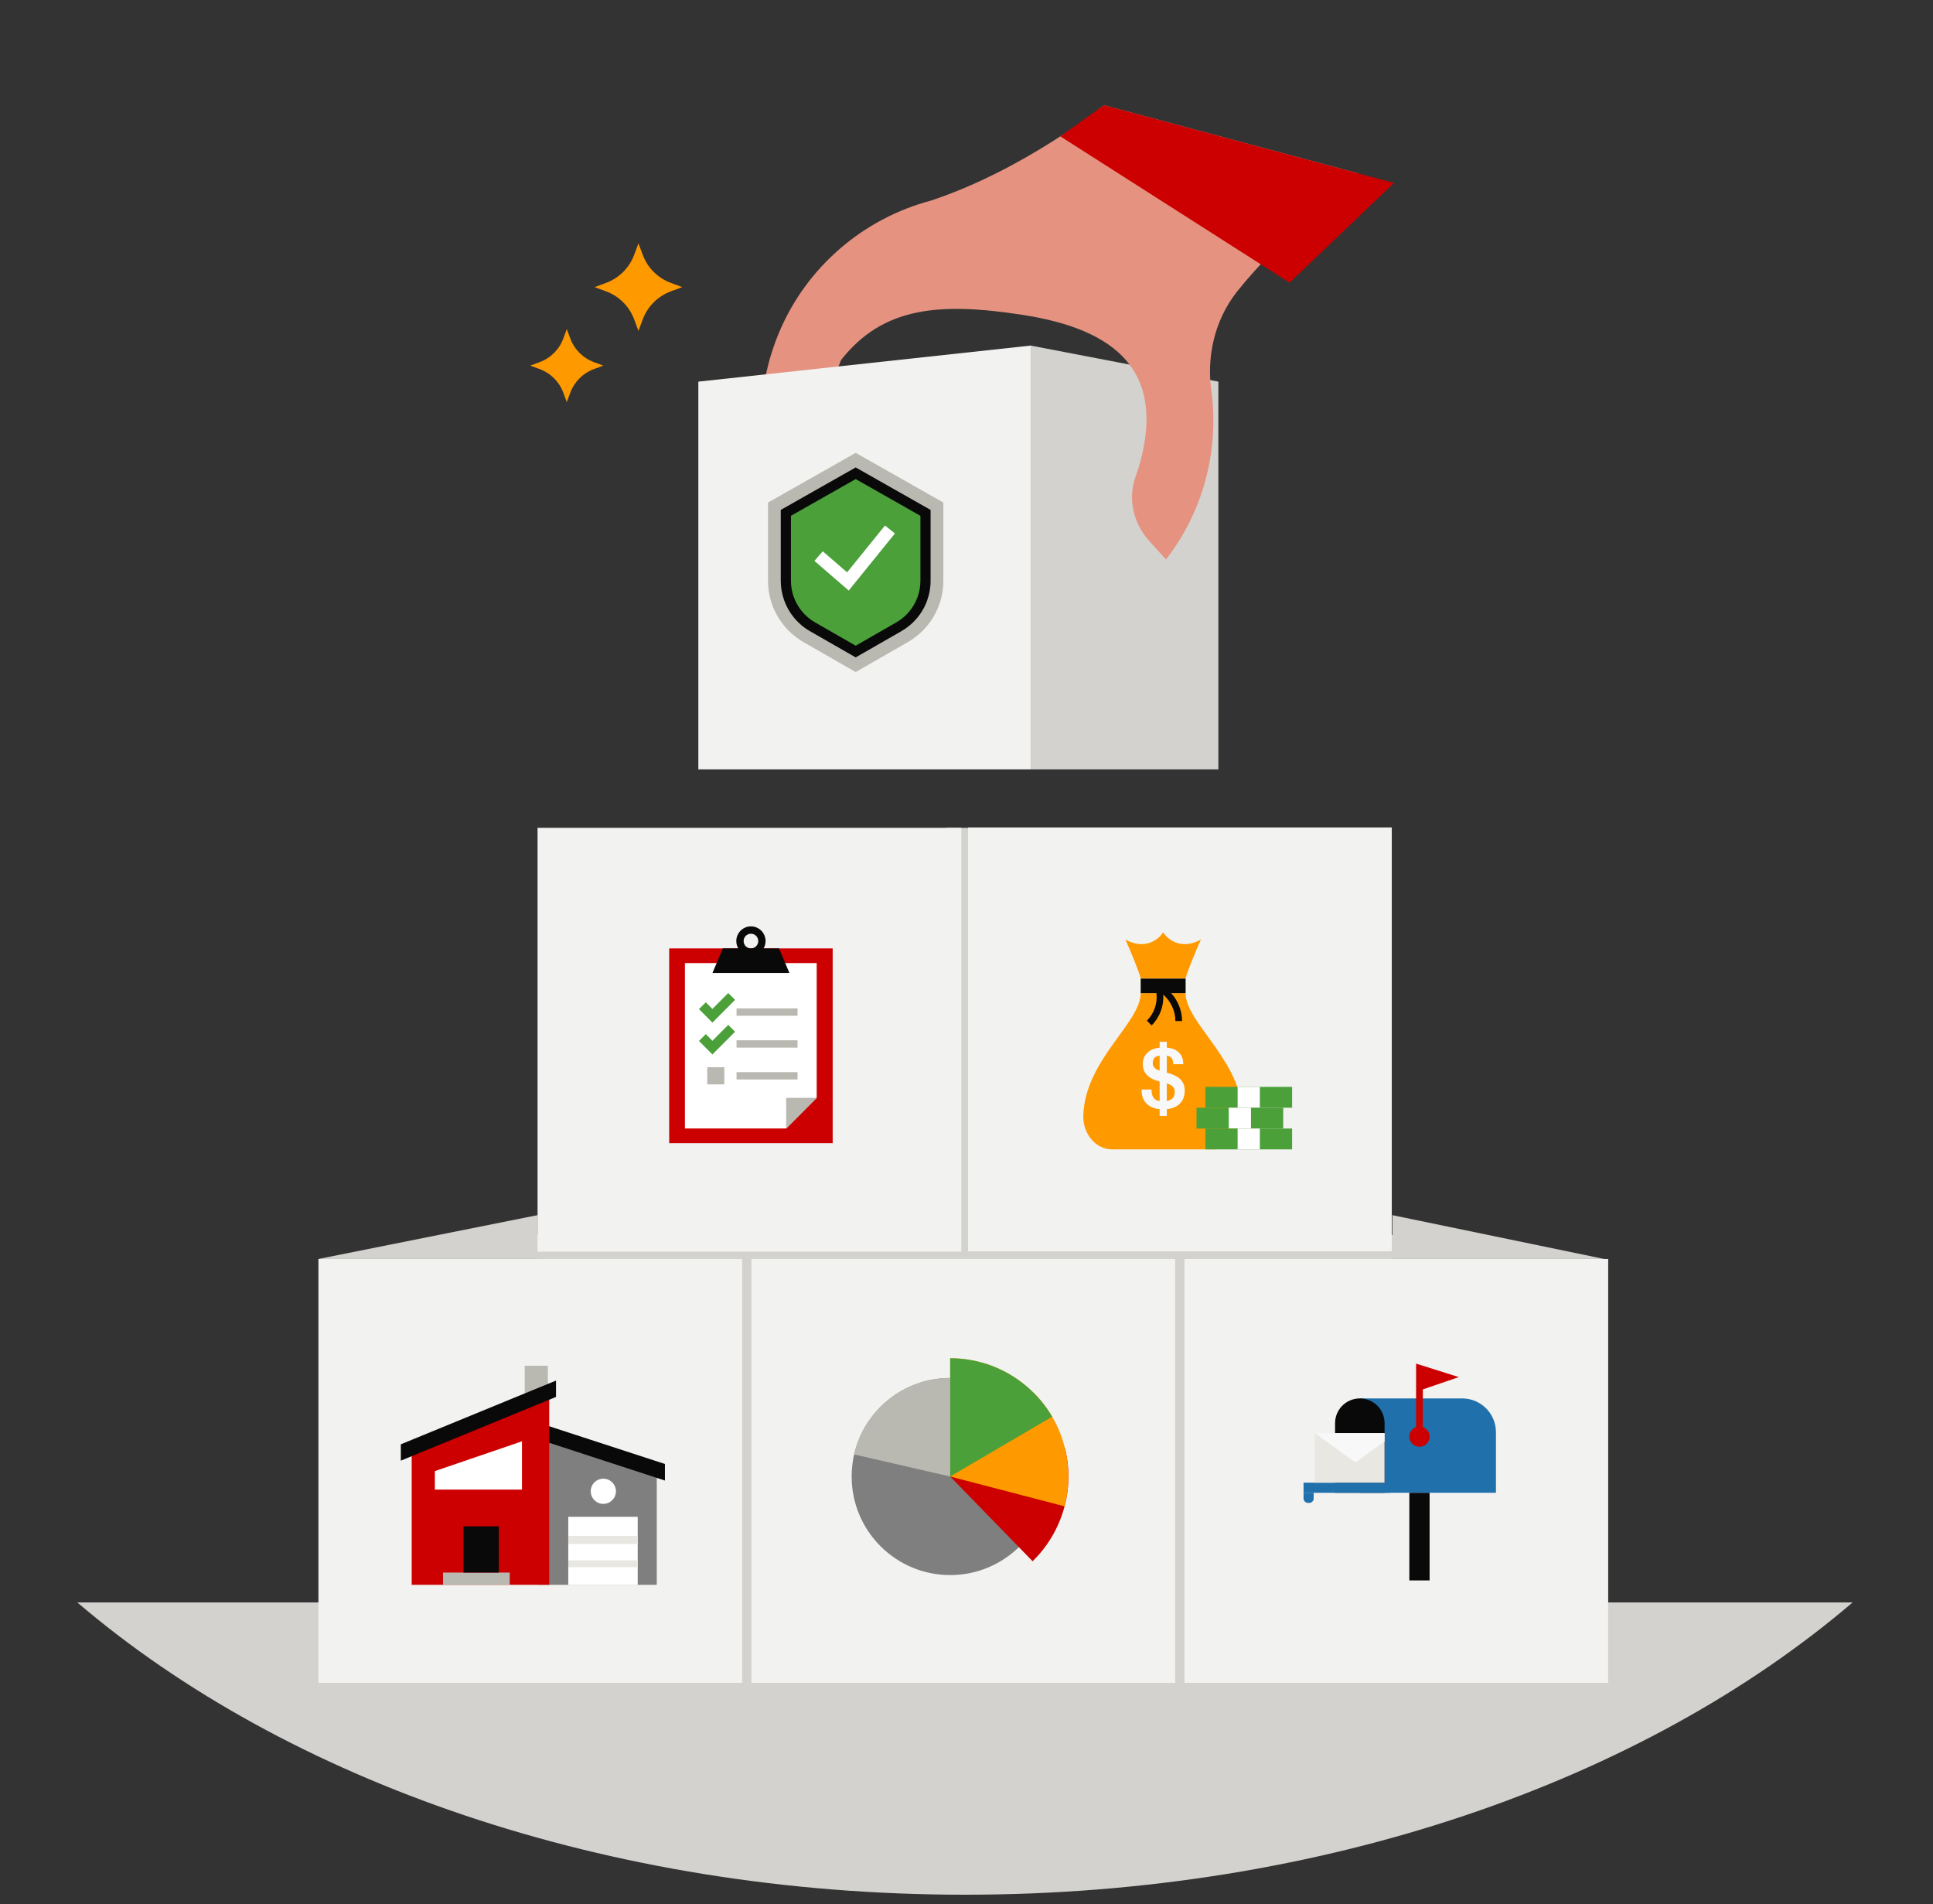 <svg width="200" height="197" viewBox="0 0 200 197" fill="none" xmlns="http://www.w3.org/2000/svg">
<rect x="0" y="0" width="200" height="197" fill="#333333" stroke="none"/>
<path d="M191.685 165.764H8C29.592 184.203 62.721 196 99.846 196C136.972 196 170.093 184.203 191.685 165.764Z" fill="#D3D2CF"/>
<path fill-rule="evenodd" clip-rule="evenodd" d="M144.065 130.236H165.985L144.063 125.701V127.756H101.944V85.638H97.944V127.756H55.623V131.756H75.266L75.266 174.079H79.266L79.266 131.756H119.865V174.079H123.865V131.756H144.065V130.236ZM55.623 130.236H32.946L55.623 125.701V130.236Z" fill="#D3D2CF"/>
<rect x="77.749" y="130.236" width="43.843" height="43.843" fill="#F2F2F0"/>
<path d="M108.505 152.739C108.505 153.627 108.392 154.49 108.178 155.311C107.038 159.696 103.053 162.934 98.311 162.934C92.682 162.934 88.118 158.369 88.118 152.739C88.118 151.954 88.207 151.19 88.375 150.454C89.412 145.924 93.467 142.545 98.311 142.545C103.941 142.545 108.505 147.109 108.505 152.739Z" fill="#7F7F7F"/>
<path d="M108.859 146.552L98.311 152.739V140.506C102.8 140.506 106.733 142.937 108.859 146.552Z" fill="#FF9900"/>
<path d="M106.84 161.503L98.311 152.739L110.19 149.815C111.262 154.174 109.842 158.573 106.84 161.503Z" fill="#CC0000"/>
<path d="M110.144 155.823L98.311 152.739L106.961 144.089C110.135 147.263 111.196 151.763 110.144 155.823Z" fill="#FF9900"/>
<path d="M108.859 146.552L98.311 152.739V140.506C102.8 140.506 106.733 142.937 108.859 146.552Z" fill="#4BA03A"/>
<path d="M98.311 142.545V152.739L88.375 150.454C89.412 145.924 93.467 142.545 98.311 142.545Z" fill="#BAB9B1"/>
<rect x="122.55" y="130.237" width="43.843" height="43.843" fill="#F2F2F0"/>
<path d="M154.778 154.423V148.147C154.778 146.222 153.214 144.661 151.285 144.661H140.693V154.423H154.778Z" fill="#1F70AB"/>
<path d="M143.257 147.218V154.423H138.135V147.218C138.135 145.806 139.282 144.661 140.696 144.661C142.11 144.661 143.257 145.806 143.257 147.218Z" fill="#0A0909"/>
<path d="M143.836 153.377H134.873V154.423H143.836V153.377Z" fill="#1F70AB"/>
<path d="M135.456 155.469H135.338C135.081 155.469 134.873 155.261 134.873 155.004V154.423H135.92V155.004C135.921 155.261 135.713 155.469 135.456 155.469Z" fill="#1F70AB"/>
<path d="M143.256 148.25H136.039V153.377H143.256V148.25Z" fill="#E8E7E1"/>
<path d="M143.256 148.25V149.107L140.241 151.28L138.134 149.761L136.039 148.25H143.256Z" fill="#F8F8F8"/>
<path d="M147.914 154.423H145.819V163.487H147.914V154.423Z" fill="#0A0909"/>
<path d="M147.216 147.627V143.726L150.941 142.454L146.517 141.059V143.964V147.627C146.111 147.771 145.819 148.157 145.819 148.613C145.819 149.19 146.288 149.659 146.866 149.659C147.445 149.659 147.914 149.19 147.914 148.613C147.914 148.157 147.622 147.771 147.216 147.627Z" fill="#CC0000"/>
<rect x="32.947" y="130.237" width="43.843" height="43.843" fill="#F2F2F0"/>
<path d="M56.684 144.236V141.28H54.289V145.081L56.684 144.236Z" fill="#BAB9B1"/>
<path d="M55.698 147.755V163.943H67.953V152.26L55.698 147.755Z" fill="#7F7F7F"/>
<path d="M68.798 151.442V153.155L55.134 148.701V146.988L68.798 151.442Z" fill="#0A0909"/>
<path d="M56.825 144.447V163.943H42.598V149.646L56.825 144.447Z" fill="#CC0001"/>
<path d="M44.993 154.09V152.178L54.008 149.097V154.09H44.993Z" fill="white"/>
<path d="M57.529 144.505L41.471 151.098V149.408L57.529 142.813V144.505Z" fill="#0A0909"/>
<path d="M52.74 162.676H45.838V163.943H52.74V162.676Z" fill="#BAB9B1"/>
<path d="M51.613 157.89H47.951V162.676H51.613V157.89Z" fill="#0A0909"/>
<path d="M65.981 156.905H58.797V163.957H65.981V156.905Z" fill="white"/>
<path d="M65.981 158.876H58.797V159.72H65.981V158.876Z" fill="#E8E7E1"/>
<path d="M65.981 161.409H58.797V162.113H65.981V161.409Z" fill="#E8E7E1"/>
<path d="M62.424 155.568C63.144 155.568 63.727 154.985 63.727 154.266C63.727 153.546 63.144 152.964 62.424 152.964C61.704 152.964 61.121 153.546 61.121 154.266C61.121 154.985 61.704 155.568 62.424 155.568Z" fill="white"/>
<rect x="100.16" y="85.6" width="43.843" height="43.843" fill="#F2F2F0"/>
<path d="M122.671 102.733H120.346H118.022C118.022 105.828 112.237 109.664 112.087 115.417C112.038 117.326 113.396 118.898 115.067 118.898H120.346H125.626C127.298 118.898 128.655 117.326 128.606 115.417C128.456 109.664 122.671 105.828 122.671 102.733Z" fill="#FF9900"/>
<path d="M122.406 112.031C122.291 111.82 122.138 111.64 121.951 111.497C121.764 111.355 121.546 111.237 121.302 111.146C121.13 111.081 120.941 111.02 120.727 110.957V109.211C120.931 109.236 121.085 109.304 121.184 109.414C121.315 109.559 121.386 109.773 121.398 110.05L121.399 110.083H122.427V110.048C122.427 109.768 122.376 109.519 122.276 109.306C122.176 109.094 122.039 108.917 121.871 108.78C121.703 108.643 121.502 108.539 121.274 108.469C121.104 108.419 120.92 108.386 120.727 108.374V107.767H119.983V108.375C119.799 108.39 119.621 108.423 119.453 108.477C119.219 108.551 119.011 108.66 118.832 108.8C118.651 108.94 118.506 109.117 118.401 109.326C118.296 109.535 118.241 109.781 118.241 110.056C118.241 110.37 118.299 110.637 118.414 110.849C118.528 111.06 118.68 111.239 118.866 111.379C119.05 111.519 119.259 111.633 119.489 111.722C119.638 111.778 119.799 111.834 119.984 111.889V113.902C119.714 113.862 119.512 113.76 119.382 113.596C119.22 113.389 119.141 113.102 119.146 112.74V112.704H118.116L118.115 112.739C118.109 113.058 118.156 113.344 118.256 113.589C118.357 113.835 118.499 114.045 118.682 114.213C118.865 114.382 119.087 114.514 119.342 114.605C119.537 114.674 119.752 114.719 119.983 114.739V115.435H120.727V114.738C120.948 114.717 121.155 114.673 121.343 114.609C121.587 114.527 121.805 114.405 121.986 114.248C122.169 114.091 122.315 113.89 122.421 113.653C122.527 113.417 122.58 113.135 122.58 112.816C122.579 112.508 122.521 112.244 122.406 112.031ZM120.726 113.895V112.081L120.73 112.082C120.793 112.101 120.855 112.119 120.914 112.14C121.034 112.184 121.143 112.241 121.238 112.312C121.331 112.382 121.408 112.469 121.463 112.57C121.518 112.672 121.547 112.799 121.547 112.95C121.547 113.275 121.454 113.515 121.27 113.662C121.127 113.777 120.944 113.856 120.726 113.895ZM119.271 109.989C119.271 109.704 119.35 109.499 119.506 109.379C119.623 109.289 119.783 109.233 119.983 109.209V110.755C119.938 110.742 119.894 110.727 119.851 110.71C119.739 110.67 119.64 110.616 119.557 110.551C119.474 110.486 119.405 110.408 119.351 110.317C119.297 110.227 119.271 110.117 119.271 109.989Z" fill="#F8F8F8"/>
<path d="M120.373 96.472V96.47C120.368 96.47 120.351 96.47 120.347 96.47C120.344 96.47 120.326 96.47 120.322 96.47V96.472C120.349 96.499 118.967 98.577 116.437 97.191C116.769 97.883 117.97 100.769 118.023 101.232H120.321H120.346H120.372H122.671C122.724 100.769 123.924 97.883 124.257 97.191C121.726 98.577 120.346 96.499 120.373 96.472Z" fill="#FF9900"/>
<path d="M122.671 101.232H118.022V102.733H119.653C119.776 103.775 119.424 104.825 118.666 105.586L119.154 106.076C120.005 105.221 120.428 104.065 120.359 102.895C121.11 103.54 121.613 104.54 121.613 105.619H122.303C122.303 104.522 121.862 103.492 121.171 102.732H122.672V101.232H122.671Z" fill="#0A0909"/>
<path d="M133.688 112.432H124.717V114.588H133.688V112.432Z" fill="#4BA03A"/>
<path d="M130.353 112.432H128.052V114.588H130.353V112.432Z" fill="white"/>
<path d="M132.768 114.588H123.797V116.743H132.768V114.588Z" fill="#4BA03A"/>
<path d="M129.433 114.588H127.132V116.743H129.433V114.588Z" fill="white"/>
<path d="M133.688 116.742H124.717V118.898H133.688V116.742Z" fill="#4BA03A"/>
<path d="M130.353 116.742H128.052V118.898H130.353V116.742Z" fill="white"/>
<rect x="55.618" y="85.638" width="43.843" height="43.843" fill="#F2F2F0"/>
<path d="M86.154 98.108H69.239V118.255H86.154V98.108Z" fill="#CC0001"/>
<path d="M70.866 99.629V116.735H81.304L84.499 113.54V99.629H70.866Z" fill="white"/>
<path d="M81.344 113.567V116.763L84.527 113.567H81.344Z" fill="#BAB9B1"/>
<path d="M82.519 104.317H76.207V105.077H82.519V104.317Z" fill="#BAB9B1"/>
<path d="M72.672 104.033L73.711 105.076L75.702 103.077" stroke="#4BA03A" stroke-miterlimit="10"/>
<path d="M82.519 107.612H76.207V108.372H82.519V107.612Z" fill="#BAB9B1"/>
<path d="M72.672 107.328L73.711 108.371L75.702 106.371" stroke="#4BA03A" stroke-miterlimit="10"/>
<path d="M82.519 110.906H76.207V111.666H82.519V110.906Z" fill="#BAB9B1"/>
<path d="M74.945 110.399H73.177V112.173H74.945V110.399Z" fill="#BAB9B1"/>
<path d="M80.605 98.108H79.007C79.136 97.884 79.211 97.626 79.211 97.348C79.211 96.509 78.532 95.828 77.697 95.828C76.861 95.828 76.182 96.509 76.182 97.348C76.182 97.626 76.257 97.884 76.386 98.108H74.788L73.72 100.643H81.673L80.605 98.108ZM77.697 96.588C78.114 96.588 78.454 96.929 78.454 97.348C78.454 97.767 78.114 98.108 77.697 98.108C77.279 98.108 76.939 97.767 76.939 97.348C76.939 96.929 77.279 96.588 77.697 96.588Z" fill="#0A0909"/>
<path d="M66.059 25.166L66.496 26.349C66.997 27.701 68.061 28.766 69.411 29.264L70.594 29.701L69.411 30.139C68.059 30.639 66.994 31.704 66.496 33.053L66.059 34.237L65.621 33.053C65.12 31.701 64.056 30.637 62.706 30.139L61.523 29.701L62.706 29.264C64.058 28.763 65.123 27.698 65.621 26.349L66.059 25.166Z" fill="#FE9900"/>
<path d="M58.644 34.041L59.009 35.026C59.426 36.152 60.314 37.039 61.439 37.456L62.424 37.821L61.439 38.185C60.314 38.603 59.426 39.49 59.009 40.615L58.644 41.6L58.28 40.615C57.863 39.49 56.975 38.603 55.85 38.185L54.865 37.821L55.85 37.456C56.975 37.039 57.863 36.152 58.28 35.026L58.644 34.041Z" fill="#FE9900"/>
<path d="M126.061 79.591V39.479L106.646 35.748V79.591H126.061Z" fill="#D3D2CF"/>
<path d="M80.577 34.468C83.442 27.569 89.387 22.592 96.311 20.754C106.066 17.527 114.221 10.886 114.221 10.886L140.476 17.921C140.476 17.921 132.349 24.674 128.015 30.134C125.414 33.411 124.945 37.305 125.295 40.093C125.403 40.845 125.479 41.612 125.515 42.38C125.513 42.385 125.517 42.392 125.517 42.392C125.628 44.765 125.391 47.194 124.746 49.599C123.915 52.702 122.495 55.492 120.638 57.877L118.872 55.916C117.24 54.101 116.665 51.529 117.514 49.241C117.687 48.765 117.845 48.284 117.978 47.786C120.474 38.473 115.59 34.076 105.783 32.568C97.185 31.246 91.36 31.736 87.025 37.235C85.757 40.318 85.487 43.514 86.037 46.498C86.676 49.92 85.118 53.379 82.101 55.12L81.911 55.23C78.414 49.205 77.603 41.642 80.577 34.468Z" fill="#E59380"/>
<path d="M109.711 14.106L133.423 29.241L144.227 18.927L114.221 10.886L109.711 14.106Z" fill="#CC0001"/>
<path d="M72.254 79.591V39.479L106.647 35.748V79.591H72.254Z" fill="#F2F2F0"/>
<g clip-path="url(#clip0_4116_35833)">
<path d="M83.152 66.432C82.379 65.99 81.697 65.415 81.126 64.72C80.054 63.413 79.463 61.767 79.463 60.081V51.987L88.535 46.843L97.605 51.987V60.081C97.605 61.84 96.968 63.543 95.812 64.875C95.268 65.5 94.631 66.023 93.918 66.431L88.535 69.52L83.152 66.432Z" fill="#BAB9B1"/>
<path d="M84.075 64.842C83.495 64.51 82.984 64.079 82.556 63.557C81.753 62.58 81.31 61.345 81.31 60.081V53.053L88.535 48.956L95.759 53.053V60.081C95.759 61.4 95.281 62.676 94.414 63.675C94.006 64.145 93.53 64.535 92.999 64.839L88.535 67.401L84.075 64.842Z" fill="#4BA03A"/>
<path d="M88.535 68.006L83.812 65.297C83.177 64.934 82.617 64.461 82.147 63.89C81.267 62.818 80.782 61.465 80.782 60.081V52.748L88.535 48.353L96.286 52.748V60.082C96.286 61.527 95.763 62.926 94.813 64.019C94.366 64.533 93.844 64.961 93.261 65.294L88.535 68.006ZM81.837 53.357V60.081C81.837 61.224 82.238 62.341 82.965 63.226C83.352 63.696 83.815 64.087 84.339 64.387H84.34L88.535 66.795L92.735 64.385C93.216 64.109 93.646 63.755 94.016 63.332C94.8 62.429 95.231 61.274 95.231 60.081V53.357L88.535 49.559L81.837 53.357Z" fill="#0A0909"/>
<path d="M87.814 61.089L84.263 58.02L85.129 57.032L87.646 59.207L91.568 54.362L92.595 55.185L87.814 61.089Z" fill="white"/>
</g>
<defs>
<clipPath id="clip0_4116_35833">
<rect width="18.142" height="22.677" fill="white" transform="translate(79.463 46.843)"/>
</clipPath>
</defs>
</svg>
